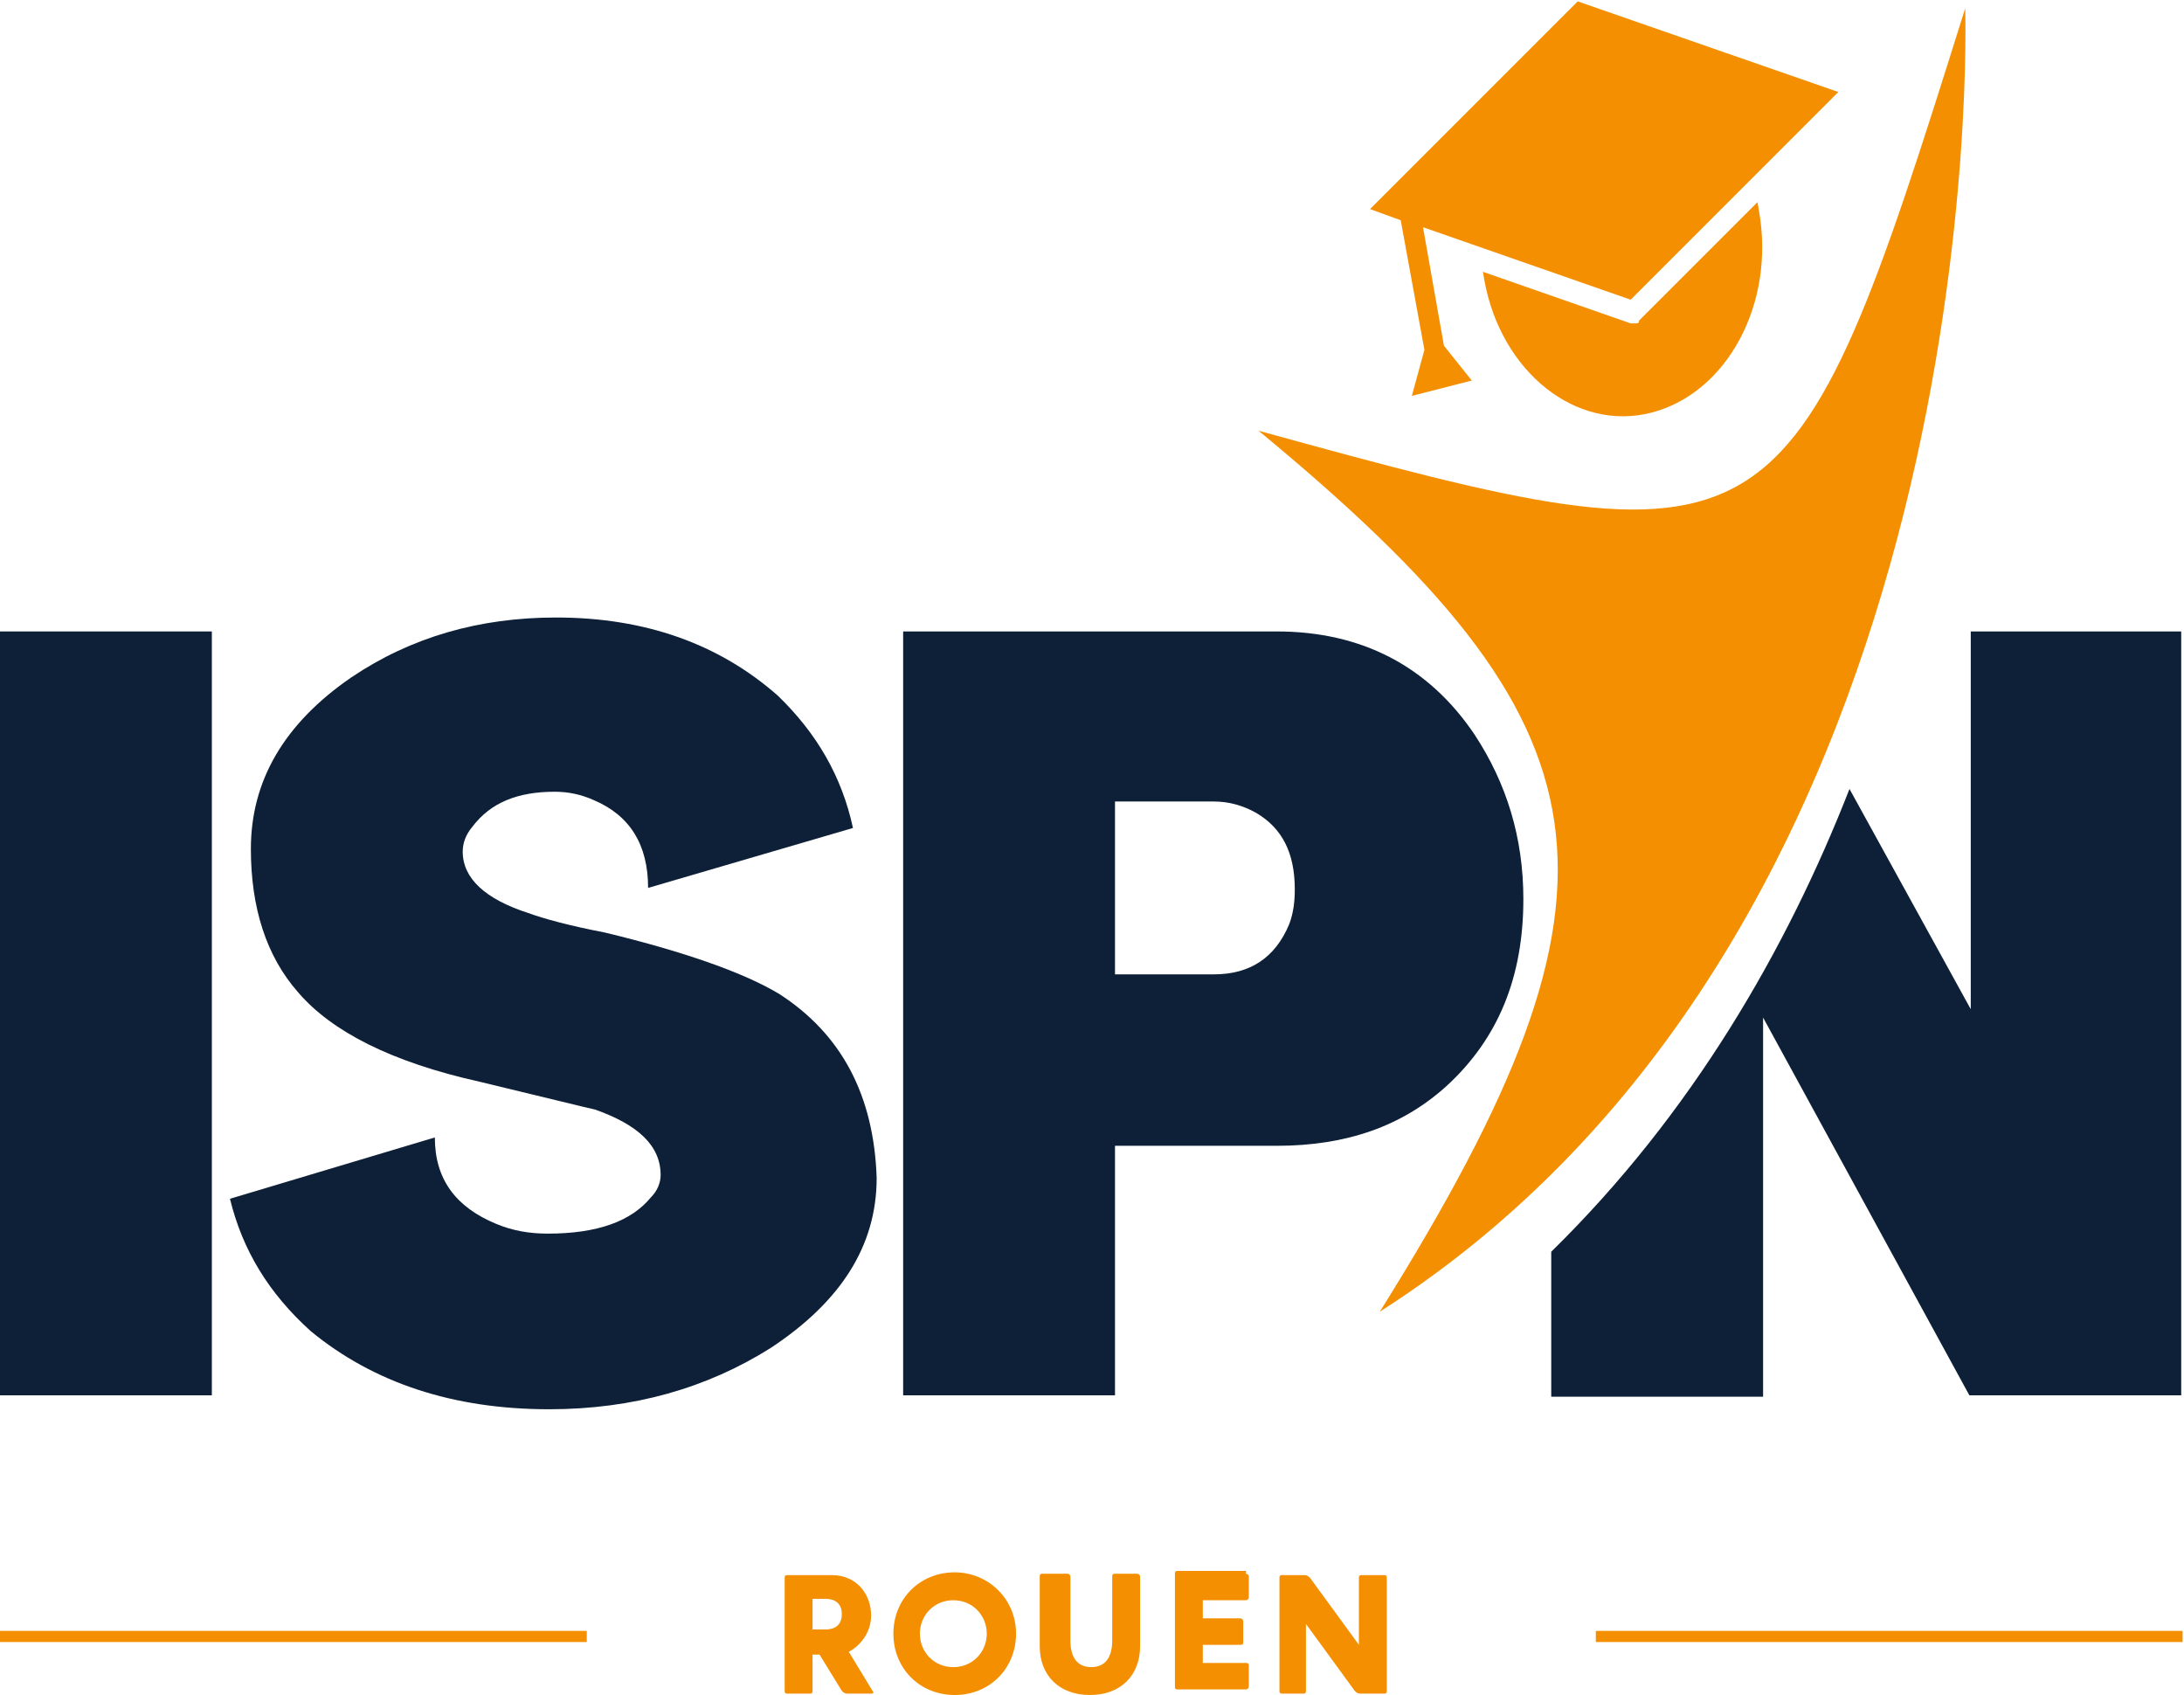 <?xml version="1.0" encoding="utf-8"?>
<!-- Generator: Adobe Illustrator 28.1.0, SVG Export Plug-In . SVG Version: 6.00 Build 0)  -->
<svg version="1.1" id="Groupe_279" xmlns="http://www.w3.org/2000/svg" xmlns:xlink="http://www.w3.org/1999/xlink" x="0px" y="0px"
	 viewBox="0 0 156.7 121.6" style="enable-background:new 0 0 156.7 121.6;" xml:space="preserve">
<style type="text/css">
	.st0{fill:#0D2038;}
	.st1{fill:#F38F00;}
	.st2{fill-rule:evenodd;clip-rule:evenodd;fill:#F38F00;}
</style>
<g>
	<path class="st0" d="M0,45.3v54.8h15.2V45.3H0z"/>
	<path class="st0" d="M55.9,71.3c-2.5-1.5-6.7-3-12.5-4.4c-2.6-0.5-4.4-1-5.5-1.4c-3.1-1-4.7-2.5-4.7-4.4c0-0.6,0.2-1.2,0.7-1.8
		c1.3-1.7,3.2-2.5,5.9-2.5c1,0,1.9,0.2,2.8,0.6c2.6,1.1,3.9,3.2,3.9,6.3l14.7-4.3c-0.8-3.7-2.6-6.8-5.4-9.5
		c-4.2-3.7-9.5-5.6-15.9-5.6c-5.5,0-10.4,1.4-14.7,4.3C20.4,51.9,18,56,18,60.9c0,4.2,1.1,7.7,3.4,10.3c2.4,2.8,6.7,5,13,6.4
		c5,1.2,7.8,1.9,8.3,2c3.1,1.1,4.7,2.6,4.7,4.7c0,0.5-0.2,1.1-0.7,1.6c-1.4,1.7-3.8,2.6-7.4,2.6c-1.3,0-2.5-0.2-3.7-0.7
		c-2.9-1.2-4.4-3.2-4.4-6.2L16.5,86c0.9,3.7,2.8,6.8,5.8,9.5c4.5,3.7,10.2,5.6,17.1,5.6c6,0,11.3-1.5,15.9-4.4
		c5-3.3,7.6-7.3,7.6-12.2C62.7,78.6,60.4,74.2,55.9,71.3z"/>
	<path class="st0" d="M105.8,52.7c-3.3-4.9-8.1-7.4-14.2-7.4H64.8v54.8H80V82.2h11.6c5,0,9-1.4,12.2-4.3c3.7-3.4,5.5-7.8,5.5-13.4
		C109.3,60.1,108.1,56.2,105.8,52.7z M92.5,66.3c-1,2.4-2.8,3.6-5.4,3.6H80V57.5h7.1c1.1,0,2.1,0.3,3,0.8c1.9,1.1,2.8,2.9,2.8,5.5
		C92.9,64.7,92.8,65.5,92.5,66.3z"/>
	<path class="st0" d="M141.4,45.3v27.1l-8.7-15.8c-4.5,11.5-11.3,23.3-21.4,33.2v10.4h15.2V73l14.8,27.1h15.2V45.3H141.4z"/>
	<g>
		<path class="st1" d="M117.3,23.2c-0.1,0-0.2,0-0.3,0l-10.6-3.7l0.1,0.6c1.2,6.6,6.6,10.9,12,9.5s8.9-7.8,7.7-14.5l-0.1-0.6
			l-8.5,8.5C117.6,23.2,117.5,23.2,117.3,23.2z"/>
		<polygon class="st1" points="102.1,16.3 117,21.5 131.9,6.6 113.2,0.1 98.3,15 100.5,15.8 102.2,25.1 101.3,28.4 105.6,27.3 
			103.6,24.8 		"/>
	</g>
	<path class="st2" d="M99,94.1c19.2-30.7,17.1-41.9-8.7-63.2c37.4,10.3,38.1,9.9,50.7-30.3C141,0.6,143.3,65.8,99,94.1"/>
	<line class="st1" x1="42.1" y1="117.8" x2="42.1" y2="117"/>
	<g>
		<rect y="117" class="st1" width="42.1" height="0.8"/>
		<rect x="114.5" y="117" class="st1" width="42.1" height="0.8"/>
	</g>
	<path class="st1" d="M62.6,121.3c0.1,0.1,0.1,0.2-0.1,0.2h-1.7c-0.2,0-0.3-0.1-0.4-0.2l-1.6-2.6h-0.5v2.6c0,0.2-0.1,0.2-0.2,0.2
		h-1.6c-0.2,0-0.2-0.1-0.2-0.2v-8.1c0-0.2,0.1-0.2,0.2-0.2h3.2c1.7,0,2.8,1.3,2.8,2.9c0,1.4-1,2.3-1.6,2.6L62.6,121.3z M58.3,114.8
		v2.1h0.9c0.8,0,1.2-0.4,1.2-1.1s-0.4-1.1-1.2-1.1H58.3z"/>
	<path class="st1" d="M72.9,117.2c0,2.5-1.9,4.4-4.4,4.4c-2.5,0-4.4-1.9-4.4-4.4c0-2.5,1.9-4.4,4.4-4.4
		C70.9,112.8,72.9,114.7,72.9,117.2z M70.8,117.2c0-1.3-1-2.4-2.4-2.4c-1.4,0-2.4,1.1-2.4,2.4c0,1.3,1,2.4,2.4,2.4
		C69.8,119.6,70.8,118.5,70.8,117.2z"/>
	<path class="st1" d="M76.6,112.9c0.1,0,0.2,0.1,0.2,0.2v4.6c0,1.2,0.5,1.9,1.5,1.9c1,0,1.5-0.7,1.5-1.9v-4.6c0-0.2,0.1-0.2,0.2-0.2
		h1.6c0.1,0,0.2,0.1,0.2,0.2v5c0,2.1-1.4,3.5-3.6,3.5c-2.2,0-3.6-1.4-3.6-3.5v-5c0-0.2,0.1-0.2,0.2-0.2H76.6z"/>
	<path class="st1" d="M89.4,112.9c0.1,0,0.2,0.1,0.2,0.2v1.5c0,0.1-0.1,0.2-0.2,0.2h-3.1v1.3H89c0.1,0,0.2,0.1,0.2,0.2v1.5
		c0,0.2-0.1,0.2-0.2,0.2h-2.7v1.3h3.1c0.2,0,0.2,0.1,0.2,0.2v1.5c0,0.1-0.1,0.2-0.2,0.2h-4.9c-0.2,0-0.2-0.1-0.2-0.2v-8.1
		c0-0.2,0.1-0.2,0.2-0.2H89.4z"/>
	<path class="st1" d="M97.6,121.5c-0.2,0-0.3-0.1-0.4-0.2l-3.5-4.8v4.8c0,0.2-0.1,0.2-0.2,0.2H92c-0.2,0-0.2-0.1-0.2-0.2v-8.1
		c0-0.2,0.1-0.2,0.2-0.2h1.6c0.2,0,0.3,0.1,0.4,0.2l3.5,4.8v-4.8c0-0.2,0.1-0.2,0.2-0.2h1.6c0.2,0,0.2,0.1,0.2,0.2v8.1
		c0,0.2-0.1,0.2-0.2,0.2H97.6z"/>
</g>
</svg>
